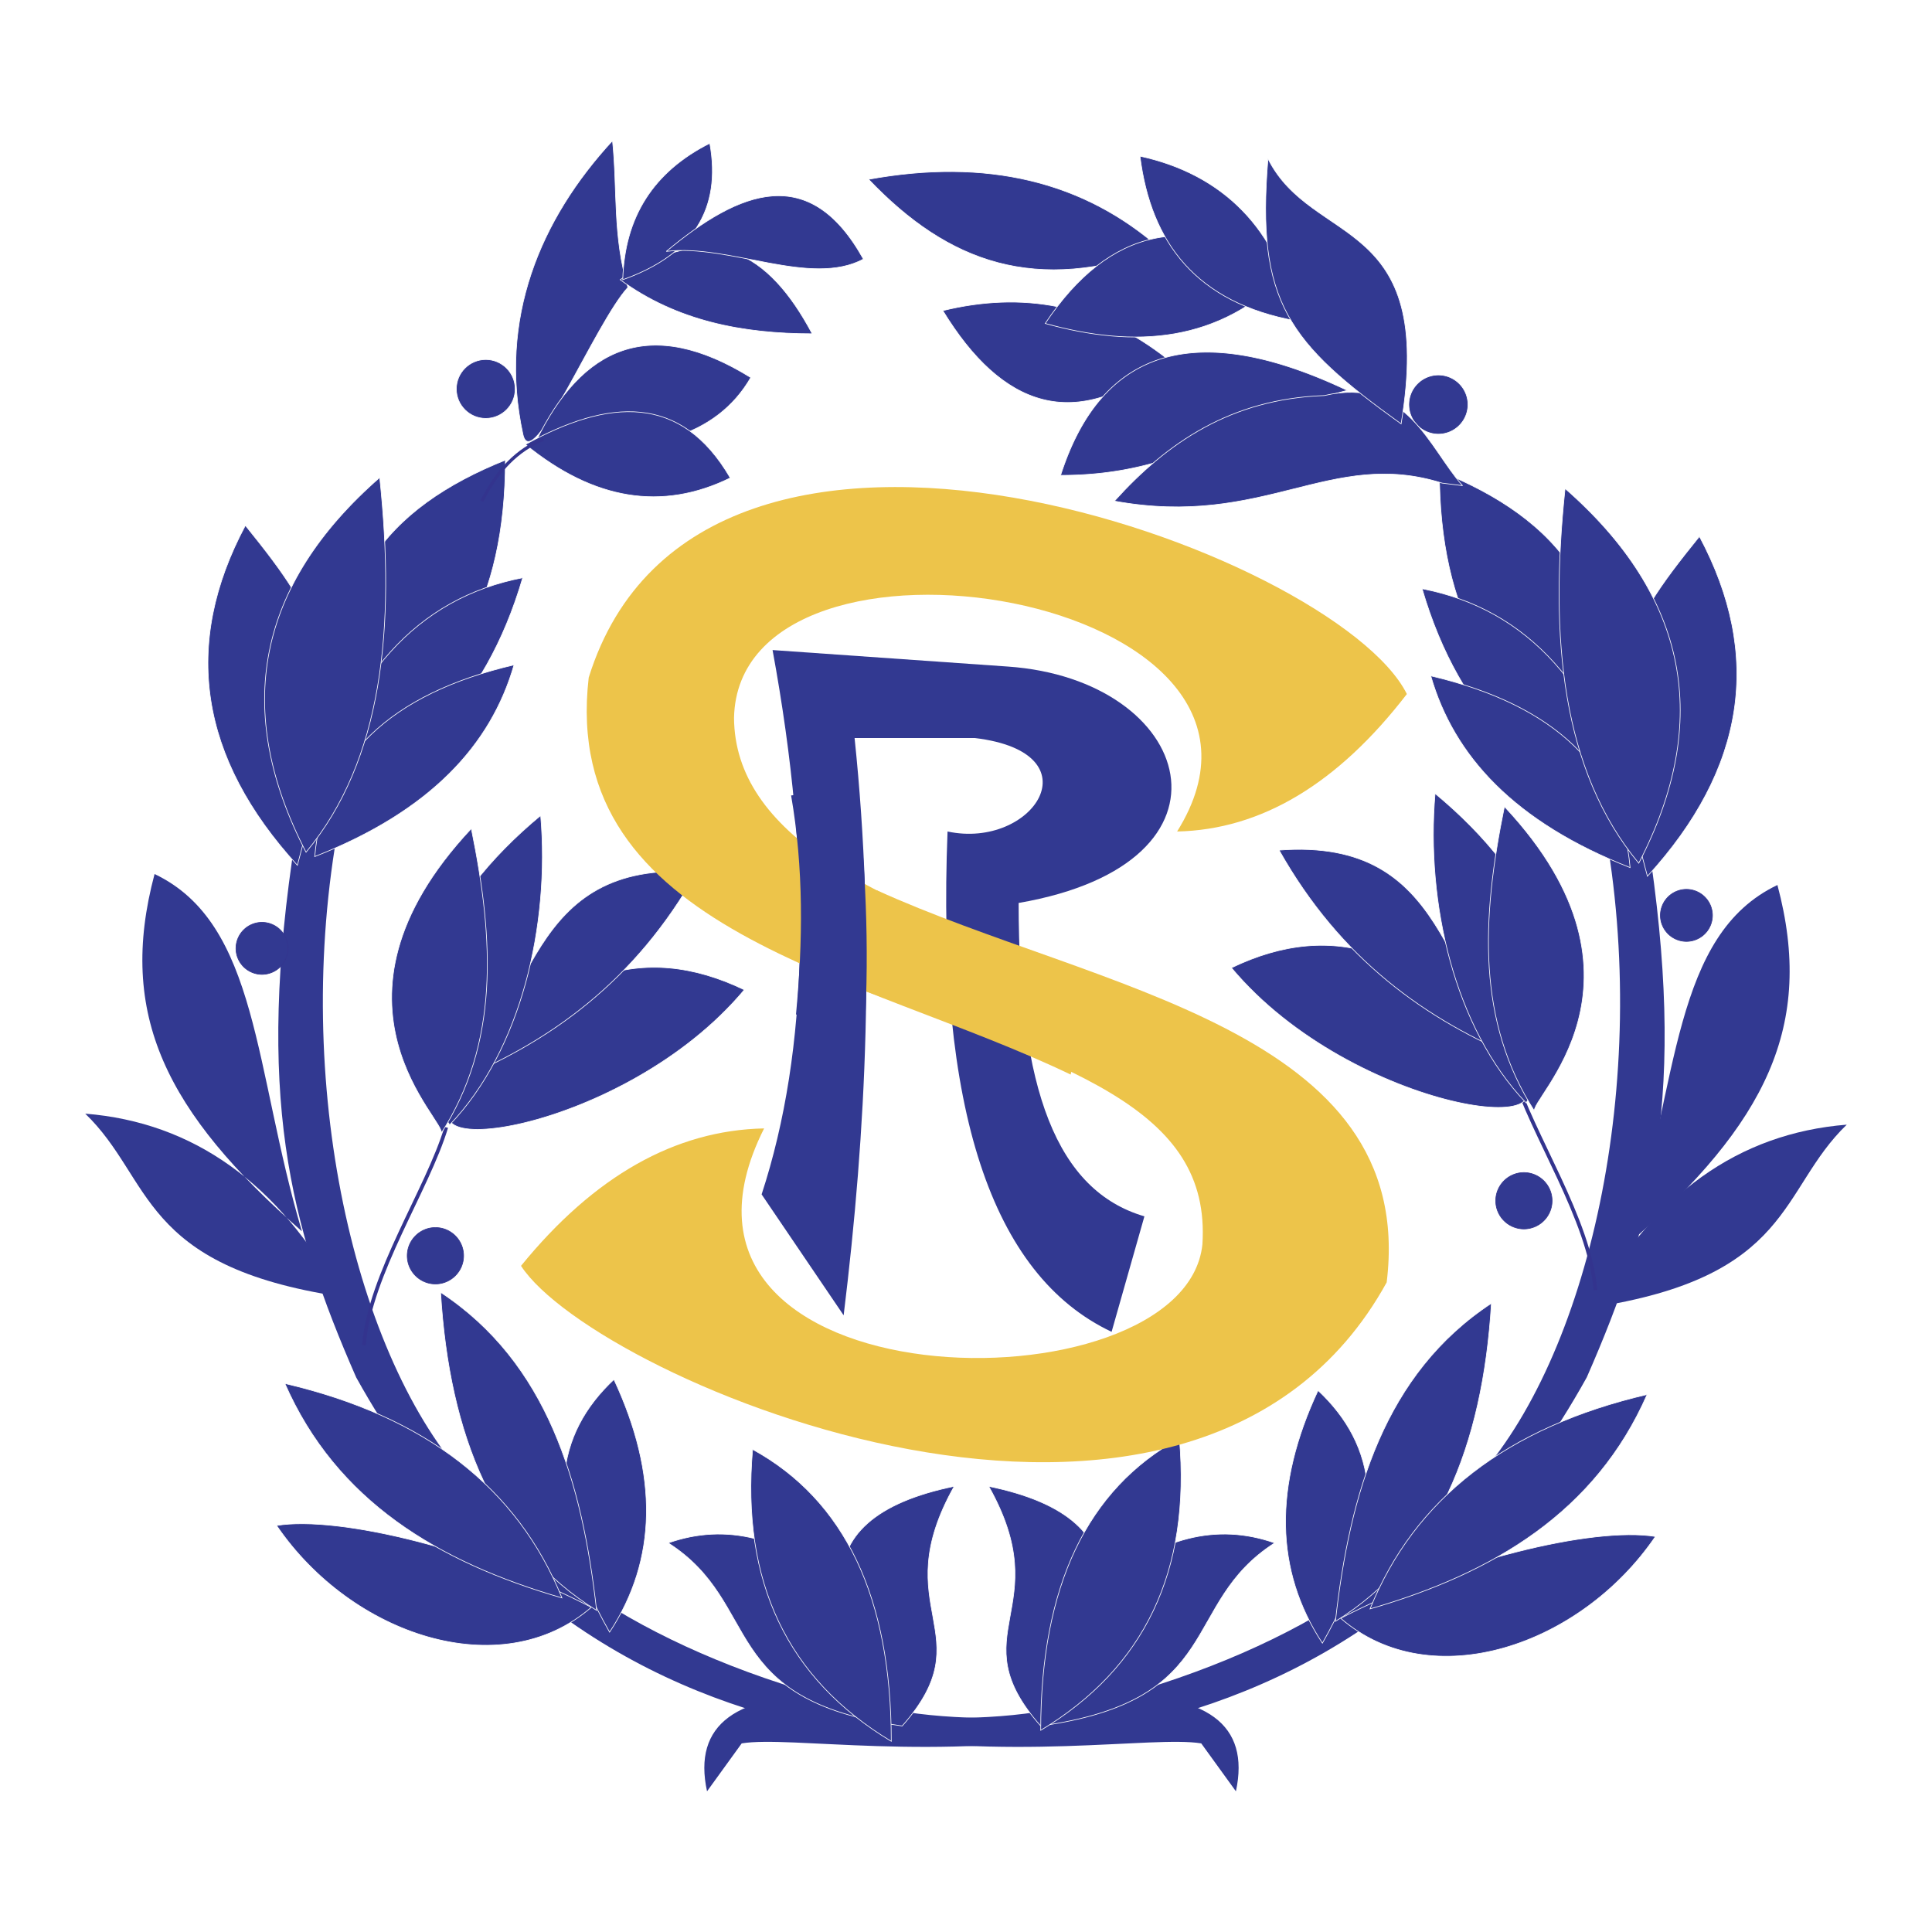 <svg xmlns="http://www.w3.org/2000/svg" width="2500" height="2500" viewBox="0 0 192.756 192.756"><path fill-rule="evenodd" clip-rule="evenodd" fill="#fff" d="M0 0h192.756v192.756H0V0z"/><path d="M70.541 178.719L74 173.938c9.617-1.594 58.039 10.775 84.311-36.518 6.67-15.213 10.055-28.256 6.053-53.905l-4.324-1.303c4.76 25.794-1.584 53.328-12.971 65.642-8.359 10.869-23.061 19.273-44.1 23.475-7.063.291-13.549-.145-19.458-2.174-10.088-.29-14.412 2.9-12.97 9.564z" fill-rule="evenodd" clip-rule="evenodd" fill="#323991"/><path d="M123.307 178.719l-3.459-4.781c-9.617-1.594-58.041 10.775-84.312-36.518-6.67-15.213-10.055-28.256-6.053-53.905l4.324-1.303c-4.758 25.794 1.584 53.328 12.971 65.642 8.359 10.869 23.061 19.273 44.101 23.475 7.063.291 13.549-.145 19.458-2.174 10.087-.29 14.411 2.9 12.97 9.564z" fill-rule="evenodd" clip-rule="evenodd" fill="#323991"/><path d="M169.553 53.52c-7.785 9.648-10.523 14.121-5.189 33.908 9.8-10.724 11.529-22.027 5.189-33.908z" fill-rule="evenodd" clip-rule="evenodd" fill="#323991" stroke="#fff" stroke-width=".065" stroke-miterlimit="2.613"/><path d="M143.609 46.999c0 13.911 5.189 23.184 15.566 27.822 3.243-15.147-3.82-23.115-15.566-27.822z" fill-rule="evenodd" clip-rule="evenodd" fill="#323991" stroke="#fff" stroke-width=".065" stroke-miterlimit="2.613"/><path d="M141.881 58.736c3.816 13.042 11.6 19.708 21.186 23.476-3.604-13.623-10.665-21.448-21.186-23.476z" fill-rule="evenodd" clip-rule="evenodd" fill="#323991" stroke="#fff" stroke-width=".065" stroke-miterlimit="2.613"/><path d="M142.746 67.43c2.305 8.007 8.357 14.6 19.889 19.128-.865-9.854-7.496-16.23-19.889-19.128z" fill-rule="evenodd" clip-rule="evenodd" fill="#323991" stroke="#fff" stroke-width=".065" stroke-miterlimit="2.613"/><path d="M168.256 88.732a2.6 2.6 0 0 1 2.594 2.596 2.6 2.6 0 0 1-2.594 2.595 2.6 2.6 0 0 1-2.596-2.595 2.6 2.6 0 0 1 2.596-2.596zM152.041 116.988a2.817 2.817 0 0 1 2.811 2.812 2.817 2.817 0 0 1-2.811 2.811 2.818 2.818 0 0 1-2.811-2.811 2.818 2.818 0 0 1 2.811-2.812z" fill-rule="evenodd" clip-rule="evenodd" fill="#323991" stroke="#33348e" stroke-width=".065" stroke-miterlimit="2.613"/><path d="M177.334 88.297c-10.412 4.962-9.908 19.525-14.699 35.646 13.547-11.882 18.447-21.591 14.699-35.646z" fill-rule="evenodd" clip-rule="evenodd" fill="#323991"/><path d="M184.252 112.207c-10.809.869-19.311 6.955-25.51 18.258 20.178-3.043 18.737-11.736 25.51-18.258z" fill-rule="evenodd" clip-rule="evenodd" fill="#323991"/><path d="M150.961 106.99c1.873 6.23 7.637 14.635 8.215 21.736" fill="none" stroke="#33348e" stroke-width=".368" stroke-miterlimit="2.613"/><path d="M122.857 96.557c10.232-4.927 19.311-1.739 27.238 9.564 9.944 8.113-15.132 4.926-27.238-9.564z" fill-rule="evenodd" clip-rule="evenodd" fill="#323991" stroke="#fff" stroke-width=".065" stroke-miterlimit="2.613"/><path d="M127.613 84.819c17.148-1.304 16.141 13.912 24.211 20.867-9.584-3.913-18.088-9.998-24.211-20.867z" fill-rule="evenodd" clip-rule="evenodd" fill="#323991" stroke="#fff" stroke-width=".065" stroke-miterlimit="2.613"/><path d="M143.178 79.168c-.938 10.941 1.943 23.402 9.08 30.865 7.135-10.724 1.082-22.462-9.08-30.865z" fill-rule="evenodd" clip-rule="evenodd" fill="#323991" stroke="#fff" stroke-width=".065" stroke-miterlimit="2.613"/><path d="M150.096 80.472c-2.307 11.303-2.738 21.446 3.027 30.43-.865-1.013 13.402-12.896-3.027-30.43zM131.936 163.938c-4.754-7.244-4.898-15.648-.432-25.213 5.695 5.361 7.424 12.896.432 25.213zM133.764 161.457c9.018 7.818 23.953 2.779 31.4-8.16-6.24-1.02-20.441 2.455-31.4 8.16z" fill-rule="evenodd" clip-rule="evenodd" fill="#323991" stroke="#fff" stroke-width=".065" stroke-miterlimit="2.613"/><path d="M148.799 130.029c-10.666 7.027-14.125 18.91-15.566 31.734 10.089-6.23 14.701-17.388 15.566-31.734z" fill-rule="evenodd" clip-rule="evenodd" fill="#323991" stroke="#fff" stroke-width=".065" stroke-miterlimit="2.613"/><path d="M164.338 139.127c-5.131 11.699-15.254 17.814-27.648 21.393 4.443-10.999 13.658-18.129 27.648-21.393zM156.148 48.738c-1.586 14.999-.289 28.184 7.35 37.385 7.352-14.201 4.9-26.662-7.35-37.385zM98.645 148.289c7.781 1.594 11.529 4.926 11.242 9.998 5.764-4.926 11.527-6.375 17.293-4.348-9.512 6.086-4.756 15.65-23.348 18.26-8.214-9.275 1.73-11.594-5.187-23.91z" fill-rule="evenodd" clip-rule="evenodd" fill="#323991" stroke="#fff" stroke-width=".065" stroke-miterlimit="2.613"/><path d="M103.832 172.633c0-14.346 4.613-24.055 13.836-29.127 1.154 13.187-3.459 22.896-13.836 29.127z" fill-rule="evenodd" clip-rule="evenodd" fill="#323991" stroke="#fff" stroke-width=".065" stroke-miterlimit="2.613"/><path d="M26.138 92.023a2.6 2.6 0 0 0-2.594 2.596 2.598 2.598 0 0 0 2.594 2.594 2.599 2.599 0 0 0 2.595-2.594 2.601 2.601 0 0 0-2.595-2.596zM43.442 122.475c-1.547 0-2.81 1.262-2.81 2.811s1.263 2.812 2.81 2.812c1.548 0 2.81-1.264 2.81-2.812s-1.261-2.811-2.81-2.811z" fill-rule="evenodd" clip-rule="evenodd" fill="#323991" stroke="#33348e" stroke-width=".065" stroke-miterlimit="2.613"/><path d="M44.523 112.475c-1.874 6.232-7.638 14.637-8.215 21.736" fill="none" stroke="#33348e" stroke-width=".368" stroke-miterlimit="2.613"/><path d="M95.203 148.289c-7.782 1.594-11.529 4.926-11.242 9.998-5.764-4.926-11.529-6.375-17.294-4.348 9.512 6.086 4.756 15.65 23.347 18.26 8.215-9.275-1.729-11.594 5.189-23.91z" fill-rule="evenodd" clip-rule="evenodd" fill="#323991" stroke="#fff" stroke-width=".065" stroke-miterlimit="2.613"/><path d="M15.421 87.201c10.413 4.962 9.909 19.526 14.701 35.647-13.548-11.883-18.448-21.592-14.701-35.647zM8.504 111.109c10.809.869 19.312 6.957 25.509 18.258-20.177-3.043-18.735-11.736-25.509-18.258z" fill-rule="evenodd" clip-rule="evenodd" fill="#323991"/><path d="M74.264 98.752c-10.232-4.928-19.312-1.74-27.239 9.562-9.944 8.116 15.132 4.928 27.239-9.562z" fill-rule="evenodd" clip-rule="evenodd" fill="#323991" stroke="#fff" stroke-width=".065" stroke-miterlimit="2.613"/><path d="M69.508 87.014c-17.15-1.304-16.141 13.912-24.212 20.867 9.585-3.912 18.089-9.998 24.212-20.867z" fill-rule="evenodd" clip-rule="evenodd" fill="#323991" stroke="#fff" stroke-width=".065" stroke-miterlimit="2.613"/><path d="M53.943 81.363c.938 10.94-1.943 23.403-9.08 30.866-7.135-10.725-1.081-22.463 9.08-30.866z" fill-rule="evenodd" clip-rule="evenodd" fill="#323991" stroke="#fff" stroke-width=".065" stroke-miterlimit="2.613"/><path d="M47.025 82.667c2.307 11.302 2.738 21.446-3.026 30.431.864-1.016-13.404-12.897 3.026-30.431zM60.82 162.842c4.755-7.244 4.899-15.648.432-25.213-5.694 5.359-7.424 12.896-.432 25.213zM58.993 160.361c-9.018 7.818-23.953 2.779-31.401-8.162 6.24-1.017 20.442 2.457 31.401 8.162z" fill-rule="evenodd" clip-rule="evenodd" fill="#323991" stroke="#fff" stroke-width=".065" stroke-miterlimit="2.613"/><path d="M43.958 128.934c10.666 7.027 14.124 18.908 15.565 31.734-10.089-6.232-14.701-17.389-15.565-31.734z" fill-rule="evenodd" clip-rule="evenodd" fill="#323991" stroke="#fff" stroke-width=".065" stroke-miterlimit="2.613"/><path d="M28.418 138.029c5.13 11.699 15.254 17.816 27.649 21.395-4.443-10.998-13.659-18.129-27.649-21.395zM88.923 173.73c0-14.346-4.611-24.055-13.836-29.127-1.152 13.188 3.46 22.897 13.836 29.127z" fill-rule="evenodd" clip-rule="evenodd" fill="#323991" stroke="#fff" stroke-width=".065" stroke-miterlimit="2.613"/><path d="M77.079 64.857c4.001 21.759 3.637 39.861-1.092 54.307l8.184 12.066c2.273-18.559 3.183-37.575 1.091-57.596h12.002c12.184 1.462 5.82 11.154-2.727 9.325-1.091 27.609 4.364 44.25 16.368 49.917l3.273-11.52c-8.729-2.561-12.549-12.617-12.549-31.267 23.277-4.022 17.457-22.308-1.092-23.587l-23.458-1.645z" fill-rule="evenodd" clip-rule="evenodd" fill="#323991"/><path d="M117.441 82.959c8.385-.182 16.025-4.753 22.922-13.714-7.08-14.22-70.444-37.488-81.627-1.645-2.935 25.322 27.35 29.64 48.083 39.61l2.236-9.988c-22.459-7.041-35.731-14.165-35.822-25.594.449-21.782 59.101-12.496 44.208 11.331z" fill-rule="evenodd" clip-rule="evenodd" fill="#edc44a"/><path d="M76.236 112.582c-8.873.182-16.958 4.754-24.254 13.713 7.493 11.52 67.044 36.752 86.368 1.646 3.105-25.324-28.938-29.15-50.874-39.12L83.4 97.828c23.52 8.512 37.445 12.691 36.564 26.33-1.775 17.004-57.73 16.215-43.728-11.576z" fill-rule="evenodd" clip-rule="evenodd" fill="#edc44a"/><path d="M78.929 79.361c1.26 7.283 1.179 14.564.488 21.848l6.836 1.719c.529-8.756.041-16.857-.732-24.303l-6.592.736z" fill-rule="evenodd" clip-rule="evenodd" fill="#323991"/><path d="M86.656 17.89c11.75-2.141 21.458.17 29.122 6.934-12.432 4.537-21.118 1.455-29.122-6.934zM94.063 30.989c7.812-1.906 15.347-.75 22.479 4.88-9.302 7.469-16.583 4.772-22.479-4.88z" fill-rule="evenodd" clip-rule="evenodd" fill="#323991" stroke="#fff" stroke-width=".065" stroke-miterlimit="2.613"/><path d="M128.551 27.136c-9.793-6.165-17.883-4.452-24.27 5.137 8.985 2.483 17.33 1.97 24.27-5.137z" fill-rule="evenodd" clip-rule="evenodd" fill="#323991" stroke="#fff" stroke-width=".065" stroke-miterlimit="2.613"/><path d="M105.814 47.426c4.086-12.756 13.623-15.581 28.611-8.476-11.07 2.826-16.263 8.476-28.611 8.476zM143.508 37.41a2.959 2.959 0 0 1 2.953 2.954 2.96 2.96 0 0 1-2.953 2.954 2.958 2.958 0 0 1-2.951-2.954 2.958 2.958 0 0 1 2.951-2.954z" fill-rule="evenodd" clip-rule="evenodd" fill="#323991" stroke="#fff" stroke-width=".065" stroke-miterlimit="2.613"/><path d="M143.877 48.197c-11.154-3.51-17.711 4.537-32.697 1.798 5.256-5.823 11.602-10.19 20.947-10.531 8.238-1.926 10.412 5.18 13.793 8.99l-2.043-.257zM129.316 32.016c-1.703-9.29-7.492-14.683-15.582-16.438 1.088 8.655 5.639 14.632 15.582 16.438z" fill-rule="evenodd" clip-rule="evenodd" fill="#323991" stroke="#fff" stroke-width=".065" stroke-miterlimit="2.613"/><path d="M126.506 15.835c4.428 8.818 16.775 5.565 13.283 26.455-11.242-8.09-14.478-12.115-13.283-26.455zM48.465 35.869c1.618 0 2.938 1.32 2.938 2.939s-1.32 2.939-2.938 2.939-2.938-1.32-2.938-2.939 1.32-2.939 2.938-2.939z" fill-rule="evenodd" clip-rule="evenodd" fill="#323991" stroke="#fff" stroke-width=".065" stroke-miterlimit="2.613"/><path d="M61.11 14.038c-7.229 7.831-11.427 17.808-8.941 29.28.918 4.236 7.239-11.13 10.474-14.64-1.533-5.137-1.021-9.761-1.533-14.64z" fill-rule="evenodd" clip-rule="evenodd" fill="#323991" stroke="#fff" stroke-width=".065" stroke-miterlimit="2.613"/><path d="M61.876 27.907c5.62 4.11 12.176 5.394 19.159 5.394-4.299-8.093-10.089-11.688-19.159-5.394z" fill-rule="evenodd" clip-rule="evenodd" fill="#323991" stroke="#fff" stroke-width=".065" stroke-miterlimit="2.613"/><path d="M70.817 14.294c-5.619 2.825-8.513 7.362-8.685 13.613 6.984-2.483 9.878-7.021 8.685-13.613z" fill-rule="evenodd" clip-rule="evenodd" fill="#323991" stroke="#fff" stroke-width=".065" stroke-miterlimit="2.613"/><path d="M66.475 25.082c6.301-.771 14.391 3.595 19.669.771-5.342-9.624-12.282-6.922-19.669-.771zM53.447 44.088c10.899 1.626 18.051-.513 21.458-6.421-10.049-6.227-16.861-3.102-21.458 6.421z" fill-rule="evenodd" clip-rule="evenodd" fill="#323991" stroke="#fff" stroke-width=".065" stroke-miterlimit="2.613"/><path d="M52.425 44.345c8.301-4.582 15.539-5.096 20.436 3.339-6.813 3.339-13.624 2.226-20.436-3.339zM24.481 52.423c7.785 9.648 10.522 14.121 5.188 33.908-9.799-10.724-11.529-22.027-5.188-33.908z" fill-rule="evenodd" clip-rule="evenodd" fill="#323991" stroke="#fff" stroke-width=".065" stroke-miterlimit="2.613"/><path d="M50.423 45.902c0 13.911-5.188 23.185-15.565 27.822-3.243-15.146 3.819-23.115 15.565-27.822z" fill-rule="evenodd" clip-rule="evenodd" fill="#323991" stroke="#fff" stroke-width=".065" stroke-miterlimit="2.613"/><path d="M52.153 57.639c-3.818 13.042-11.601 19.708-21.187 23.475 3.604-13.621 10.666-21.447 21.187-23.475z" fill-rule="evenodd" clip-rule="evenodd" fill="#323991" stroke="#fff" stroke-width=".065" stroke-miterlimit="2.613"/><path d="M51.288 66.333c-2.305 8.007-8.358 14.6-19.888 19.128.864-9.854 7.495-16.23 19.888-19.128z" fill-rule="evenodd" clip-rule="evenodd" fill="#323991" stroke="#fff" stroke-width=".065" stroke-miterlimit="2.613"/><path d="M37.885 47.641c1.585 14.999.289 28.185-7.351 37.386-7.351-14.201-4.9-26.663 7.351-37.386z" fill-rule="evenodd" clip-rule="evenodd" fill="#323991" stroke="#fff" stroke-width=".065" stroke-miterlimit="2.613"/><path d="M54.213 43.831c-2.555 1.027-4.598 3.083-6.131 6.165" fill="none" stroke="#33348e" stroke-width=".322" stroke-miterlimit="2.613"/></svg>